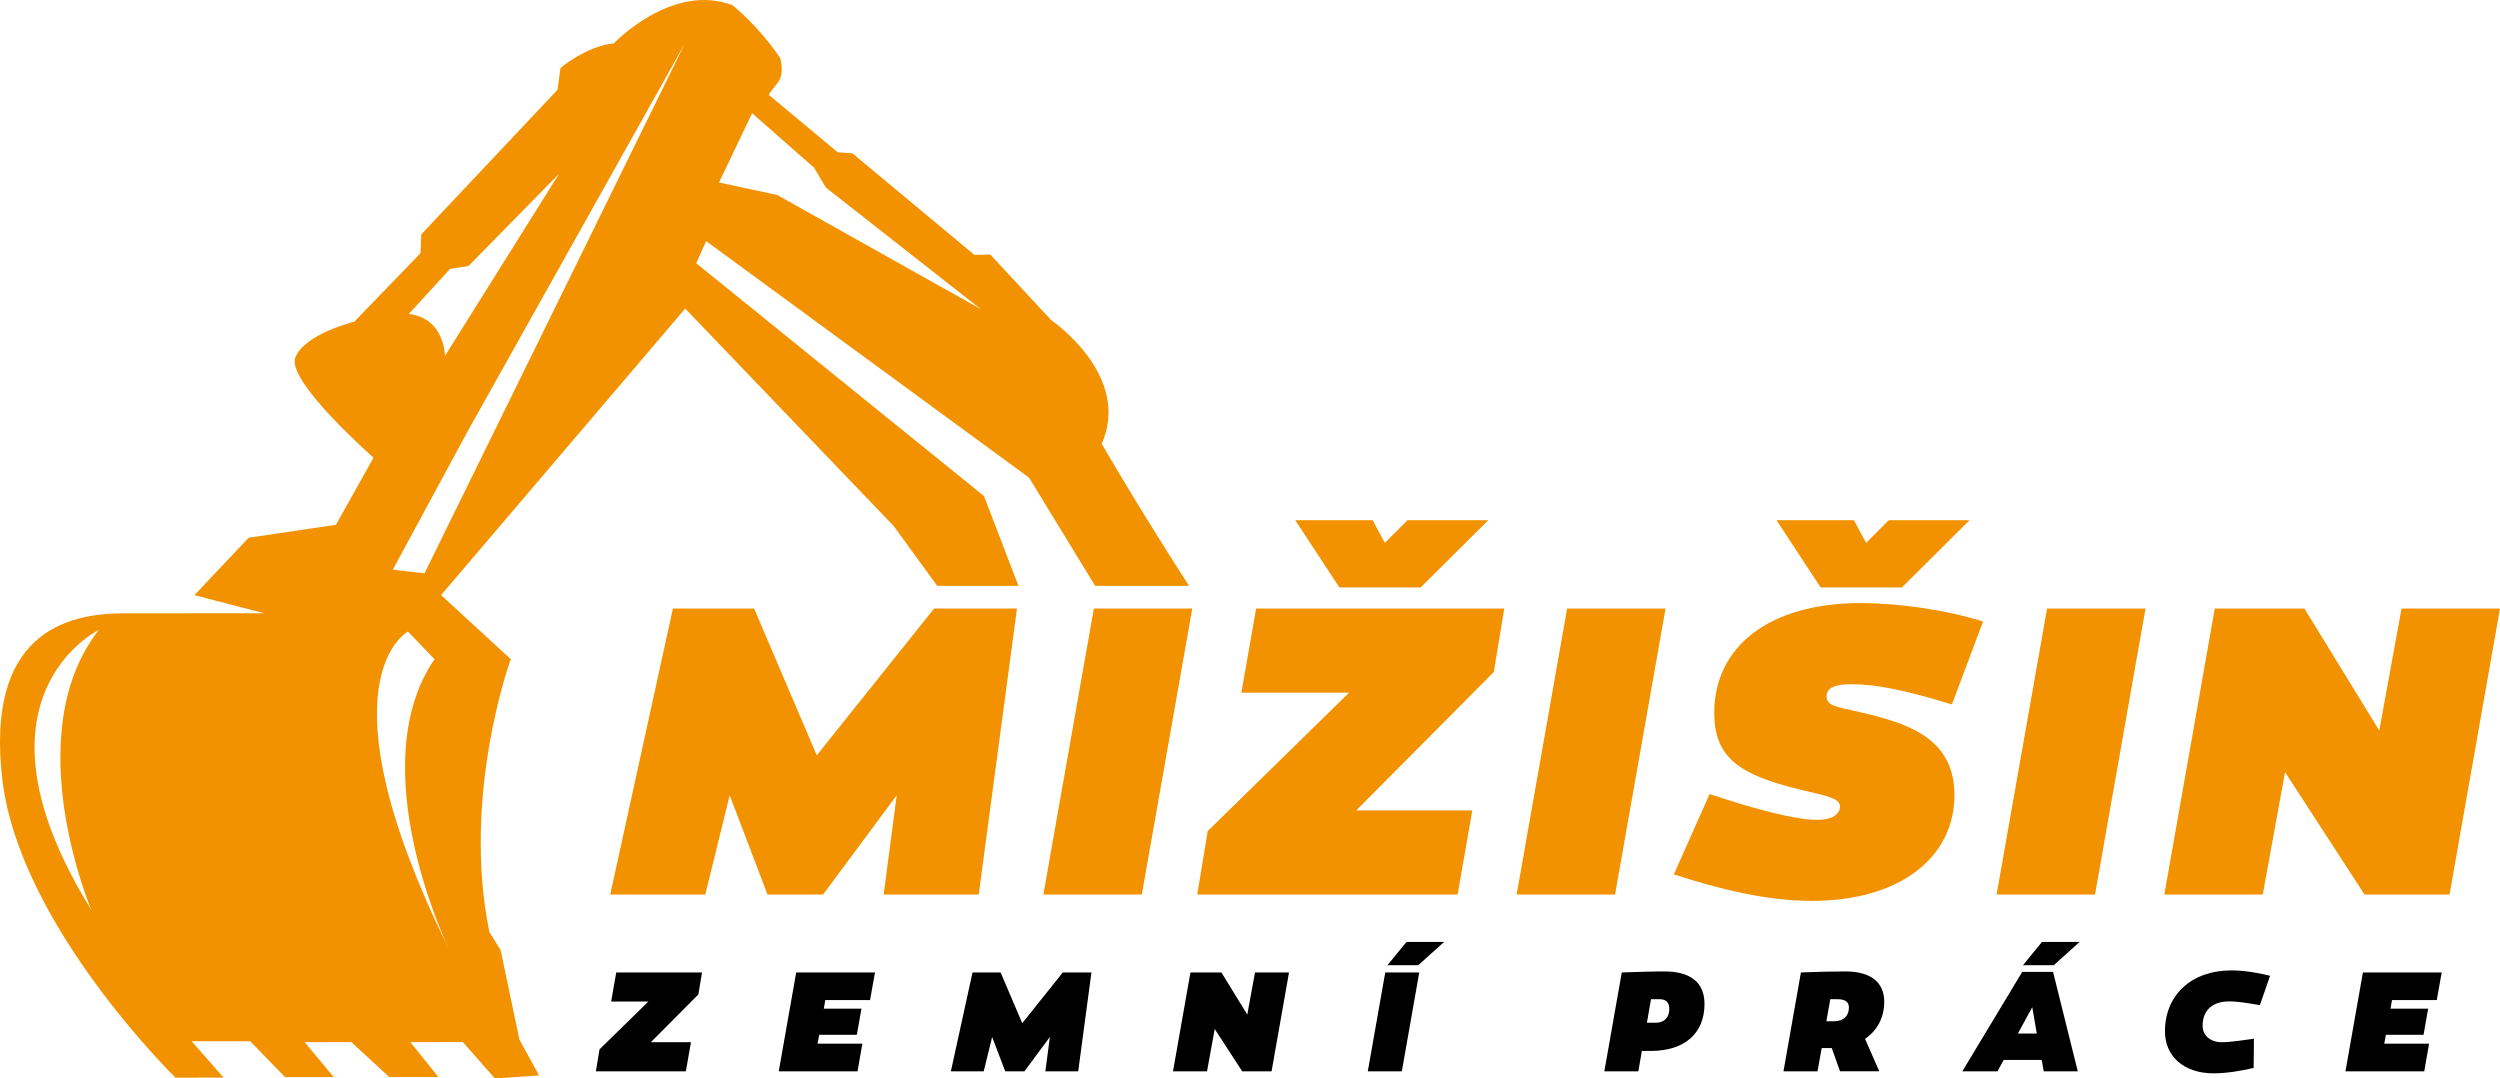 <?xml version="1.0" encoding="utf-8"?>
<!-- Generator: Adobe Illustrator 16.0.0, SVG Export Plug-In . SVG Version: 6.00 Build 0)  -->
<!DOCTYPE svg PUBLIC "-//W3C//DTD SVG 1.1//EN" "http://www.w3.org/Graphics/SVG/1.1/DTD/svg11.dtd">
<svg version="1.1" id="Vrstva_1" xmlns="http://www.w3.org/2000/svg" xmlns:xlink="http://www.w3.org/1999/xlink" x="0px" y="0px"
	 width="303.073px" height="130.734px" viewBox="0 0 303.073 130.734" enable-background="new 0 0 303.073 130.734"
	 xml:space="preserve">
<g>
	<g>
		<path fill="#F39200" d="M99.78,108.446h-6.731l-4.59-12.035l-2.957,12.035H73.977l7.599-34.677h9.842l7.599,17.797l14.228-17.797
			h10.046l-4.641,34.677h-11.525l1.582-12.035L99.78,108.446z"/>
		<path fill="#F39200" d="M138.42,108.446h-11.934l6.12-34.677h11.933L138.42,108.446z"/>
		<path fill="#F39200" d="M164.414,98.247h14.075l-1.785,10.199h-31.565l1.274-7.7l17.134-16.777h-13.055l1.785-10.199h30.088
			l-1.275,7.701L164.414,98.247z M162.375,71.22l-5.355-8.159h9.384l1.479,2.753l2.753-2.753h9.791l-8.21,8.159H162.375z"/>
		<path fill="#F39200" d="M195.793,108.446h-11.932l6.119-34.677h11.933L195.793,108.446z"/>
		<path fill="#F39200" d="M236.628,85.396c-5.66-1.734-9.28-2.448-12.086-2.448c-1.989,0-3.11,0.357-3.11,1.479
			c0,1.326,1.632,1.275,5.252,2.193c5.304,1.326,10.25,3.264,10.25,9.791c0,7.394-6.425,12.8-17.287,12.8
			c-5.559,0-11.219-1.428-16.727-3.213l4.335-9.74c5.915,1.989,10.25,3.009,12.442,3.111c3.264,0.204,3.366-1.326,3.366-1.581
			c0-1.071-1.785-1.326-4.946-2.091c-7.293-1.785-10.301-3.876-10.301-9.281c0-8.006,6.629-13.31,17.797-13.31
			c4.232,0,10.148,0.765,14.789,2.244L236.628,85.396z M220.718,71.22l-5.354-8.159h9.383l1.479,2.753l2.754-2.753h9.791
			l-8.21,8.159H220.718z"/>
		<path fill="#F39200" d="M253.978,108.446h-11.933l6.119-34.677h11.934L253.978,108.446z"/>
		<path fill="#F39200" d="M296.954,108.446h-10.301l-9.638-14.839l-2.703,14.839h-11.934l6.12-34.677h10.862l9.076,14.789
			l2.703-14.789h11.933L296.954,108.446z"/>
	</g>
	<g>
		<path d="M78.901,126.348h4.864l-0.617,3.525H72.24l0.439-2.661l5.922-5.798H74.09l0.617-3.525h10.398l-0.441,2.661L78.901,126.348
			z"/>
		<path d="M104.435,122.277l-0.563,3.172h-4.564l-0.194,1.075h5.429l-0.582,3.349h-9.553l2.115-11.984h9.553l-0.6,3.349h-5.428
			l-0.177,1.04H104.435z"/>
		<path d="M124.19,129.873h-2.326l-1.587-4.159l-1.021,4.159h-3.982l2.625-11.984h3.402l2.625,6.151l4.918-6.151h3.471
			l-1.604,11.984h-3.982l0.547-4.159L124.19,129.873z"/>
		<path d="M154.152,129.873h-3.561l-3.33-5.128l-0.934,5.128h-4.125l2.115-11.984h3.754l3.137,5.111l0.935-5.111h4.124
			L154.152,129.873z"/>
		<path d="M169.943,129.873h-4.125l2.115-11.984h4.124L169.943,129.873z M171.935,117.008h-3.736l2.309-2.82h4.564L171.935,117.008z
			"/>
		<path d="M206.635,121.696c0,3.578-2.396,5.71-6.539,5.71h-1.057l-0.424,2.467h-4.123l2.115-11.984
			c2.097-0.07,3.488-0.123,5.198-0.123C204.943,117.766,206.635,119.123,206.635,121.696z M200.695,123.987
			c1.04,0,1.674-0.6,1.674-1.692c0-0.793-0.422-1.164-1.18-1.164h-1.04l-0.493,2.855H200.695z"/>
		<path d="M221.657,127.053h-0.812l-0.511,2.82h-4.124l2.115-11.984c2.027-0.07,3.578-0.123,5.375-0.123
			c3.066,0,4.724,1.286,4.724,3.683c0,1.868-0.812,3.455-2.327,4.494l1.728,3.93h-4.759l-1.004-2.82H221.657z M222.273,123.811
			c1.287,0,1.869-0.705,1.869-1.657c0-0.688-0.441-1.022-1.393-1.022h-0.863l-0.477,2.679H222.273z"/>
		<path d="M242.158,129.873h-4.265l7.261-12.055h3.736l2.996,12.055h-4.124l-0.247-1.375h-4.617L242.158,129.873z M244.626,125.291
			h2.291l-0.546-3.19L244.626,125.291z M248.979,117.008h-3.736l2.309-2.82h4.564L248.979,117.008z"/>
		<path d="M273.966,121.854c-1.78-0.317-2.943-0.458-3.684-0.458c-2.291,0-3.261,1.287-3.261,2.943c0,1.198,0.935,2.009,2.344,2.009
			c1.005,0,2.855-0.282,3.878-0.423l-0.036,3.542c-1.497,0.353-3.295,0.652-4.881,0.652c-3.525,0-5.869-2.026-5.869-5.076
			c0-4.441,3.225-7.402,8.055-7.402c1.586,0,3.295,0.3,4.688,0.652L273.966,121.854z"/>
		<path d="M294.367,122.277l-0.564,3.172h-4.564l-0.193,1.075h5.428l-0.582,3.349h-9.552l2.114-11.984h9.553l-0.6,3.349h-5.428
			l-0.176,1.04H294.367z"/>
	</g>
	<path fill="#F39200" d="M108.354,63.782l5.268,7.245h9.848l-4.184-10.892L84.402,31.911l1.203-2.681l39.146,28.674l8.014,13.123
		h11.385c-6.584-10.228-10.584-17.228-10.584-17.228c3.674-8.329-6.137-14.995-6.137-14.995l-7.379-7.947l-1.92,0.047
		l-14.797-12.319l-1.786-0.132l-8.358-6.963c0,0,0.133-0.269,1.07-1.431C95.196,8.896,94.57,7.02,94.57,7.02
		c-2.639-3.929-5.768-6.384-5.768-6.384c-7.328-2.809-14.382,4.613-14.382,4.613c-3.396,0.359-6.478,2.997-6.478,2.997l-0.354,2.636
		L51.073,28.406l-0.089,2.28L42.949,39c0,0-6.029,1.478-7.145,4.338c-1.114,2.859,9.479,12.143,9.479,12.143l-4.552,8.135
		l-10.586,1.571l-6.581,6.963l8.464,2.193l-8.979,0.007c0,0-1.251,0.001-8.131,0.005C8.039,74.362-1.787,76.782,0.28,94.473
		c2.067,17.688,20.994,36.17,20.994,36.17l5.837-0.005l-3.874-4.404l7.088-0.005l4.232,4.345l5.896-0.004l-3.517-4.227l5.658-0.004
		l4.59,4.226l5.956-0.004l-3.397-4.226l6.373-0.004l3.874,4.405l5.361-0.362l-2.385-4.347l-2.271-10.839l-1.372-2.204
		c-3.406-16.674,2.598-33.075,2.598-33.075l-8.449-7.767l29.594-34.734L108.354,63.782z M91.18,13.724l7.51,6.607l1.433,2.41
		l18.772,14.729L94.225,23.64l-7.059-1.515L91.18,13.724z M11.059,110.279C-4.908,84.558,11.973,76.37,11.973,76.37
		C2.064,89.11,11.059,110.279,11.059,110.279z M54.561,32.603l2.234-0.358l10.98-11.178l-13.834,22.08c0,0-0.002-4.557-4.381-5.089
		L54.561,32.603z M54.352,114.895c-16.018-32.511-4.897-38.328-4.897-38.328l3.219,3.348
		C43.747,92.966,54.352,114.895,54.352,114.895z M51.459,69.507l-3.842-0.443l9.191-16.985L83.043,5.242L51.459,69.507z"/>
</g>
</svg>
